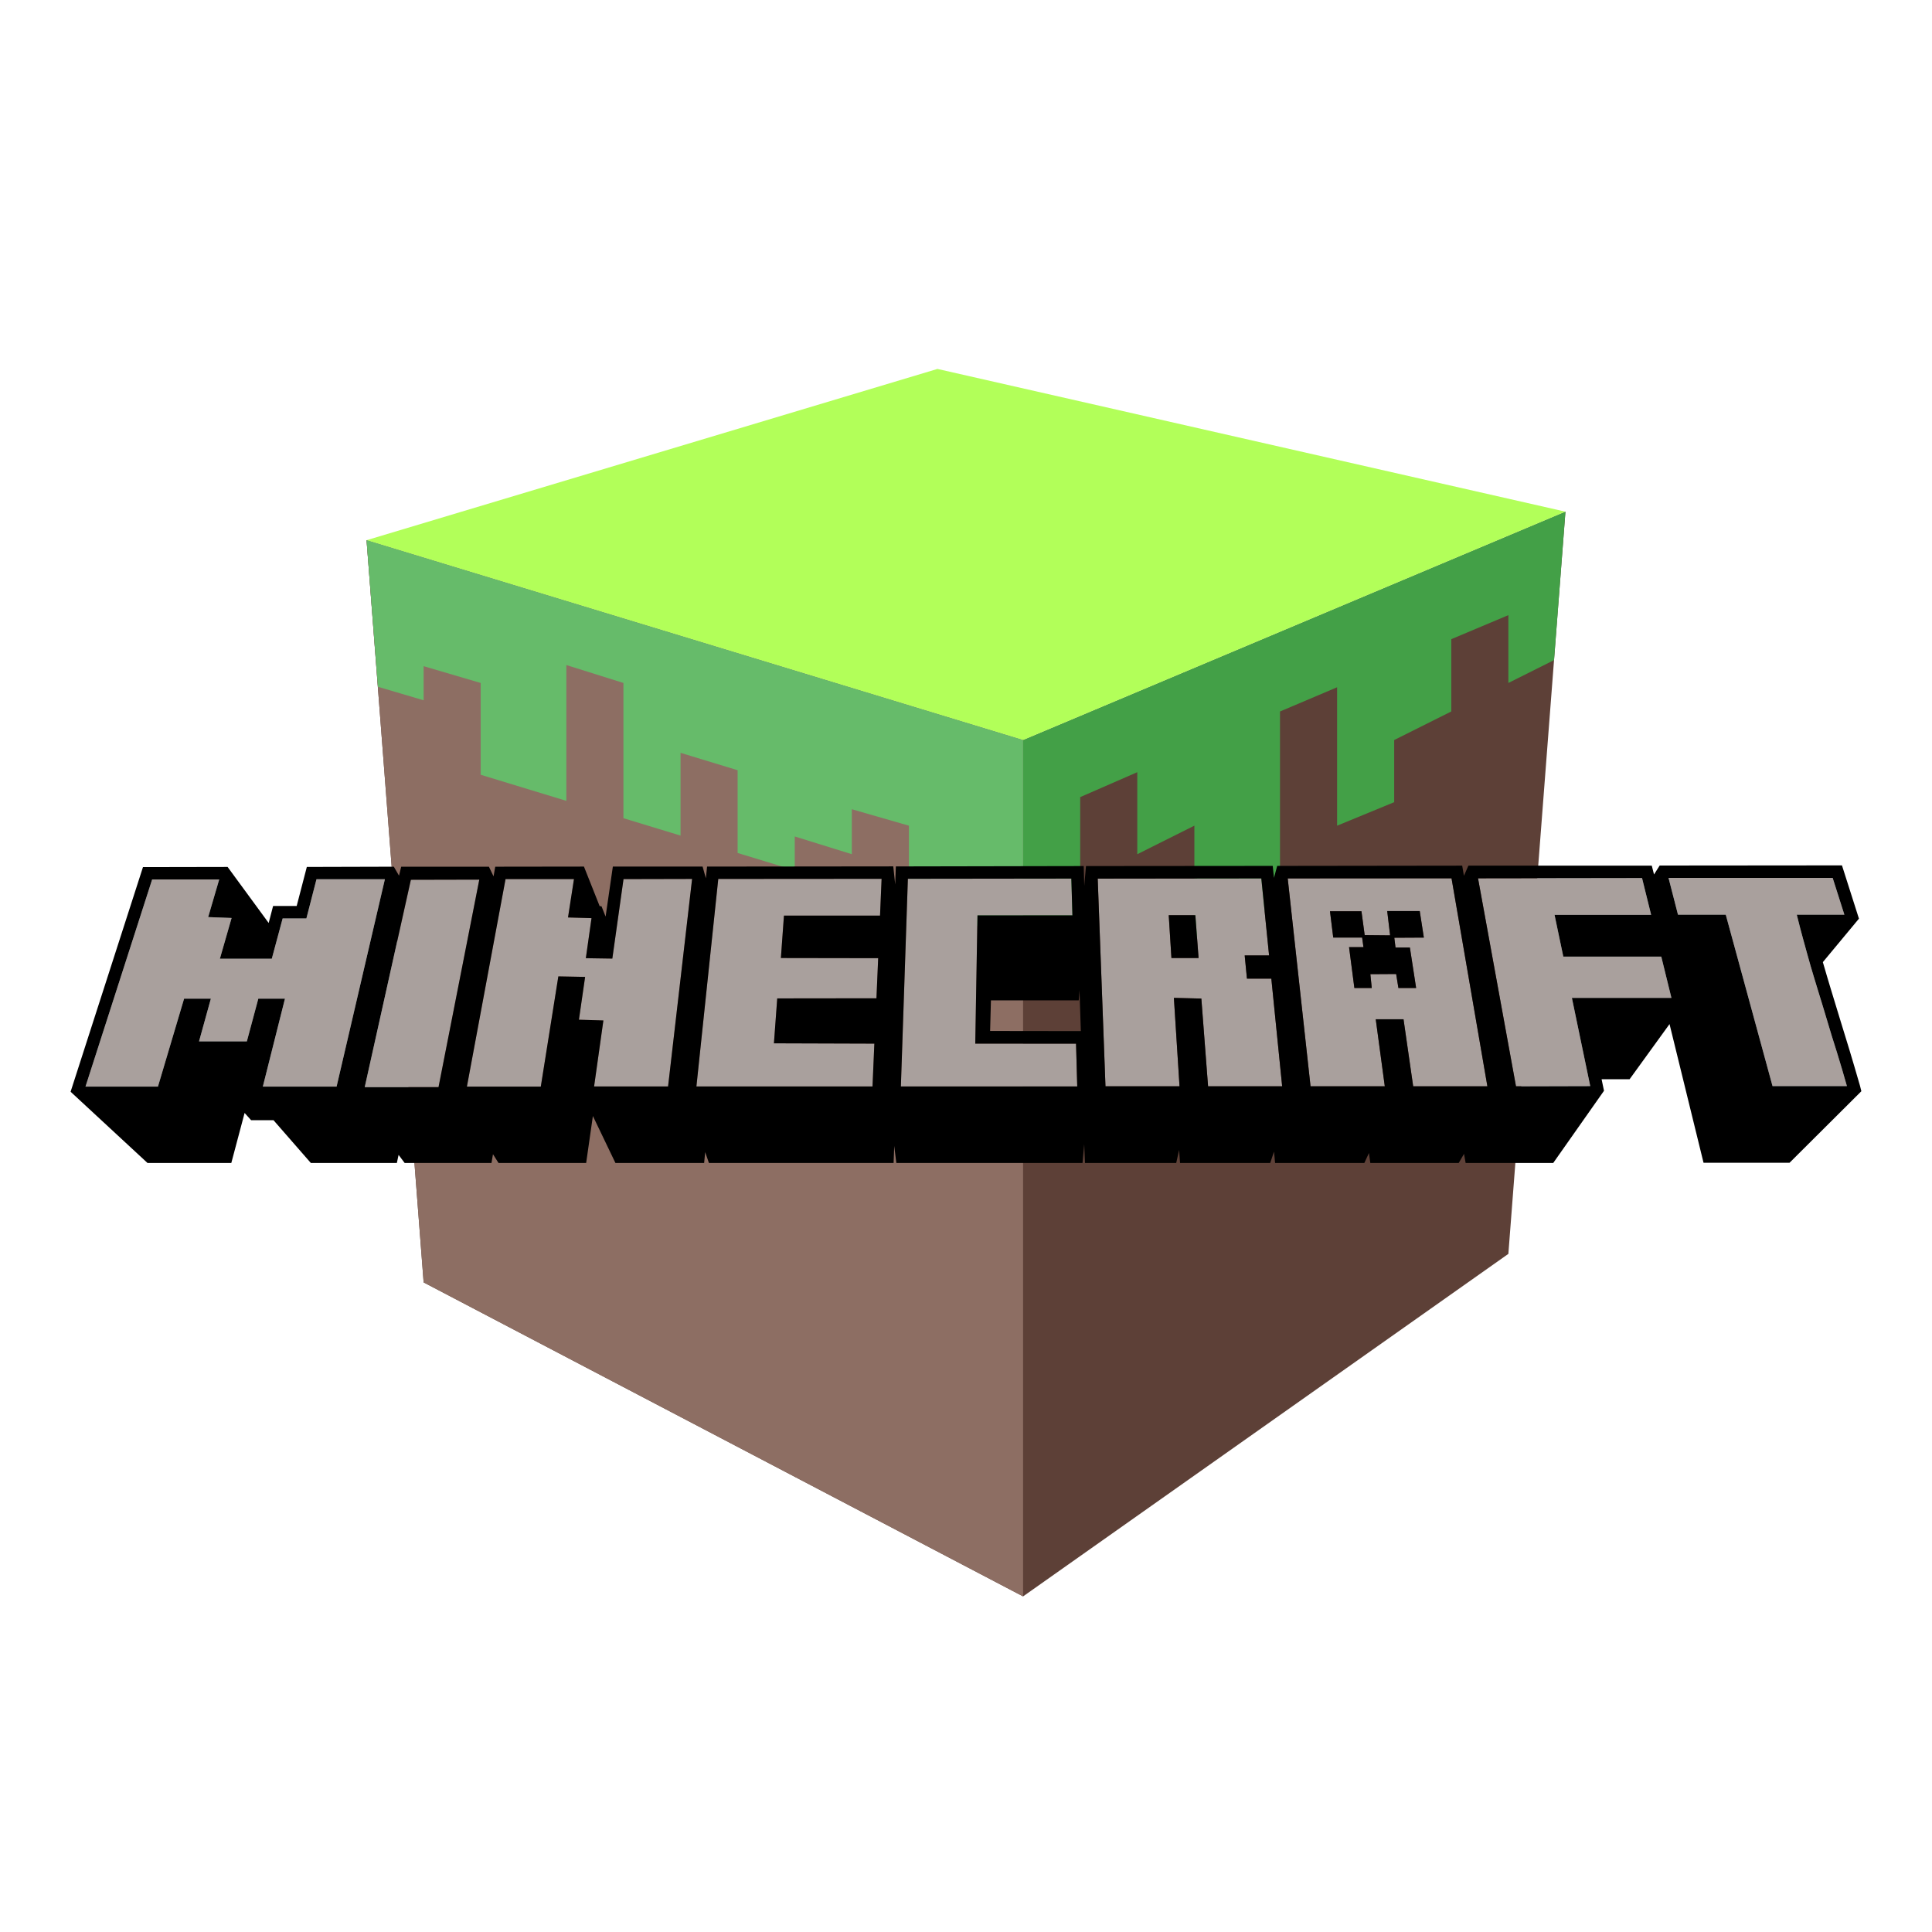 <svg xmlns="http://www.w3.org/2000/svg" viewBox="0 0 48 48">
    <path fill="#5d4037" d="M25.418 18.386 9.107 13.421l1.418 18.44 14.893 7.801 12.057-8.51 1.418-18.44-13.475 5.674Z"/>
    <path fill="#8d6e63" d="m9.107 13.421 1.418 18.44 14.893 7.801V18.386L9.107 13.421Z"/>
    <path fill="#43a047" d="M26.837 22.753v-2.949l1.418-.619v2.038l1.419-.71v2.837l2.127-.87v-4.803l1.419-.602v3.439l1.418-.584v-1.544l1.419-.71V15.88l1.418-.597v1.685l1.135-.568.283-3.688-13.475 5.674v4.964l1.419-.597Z"/>
    <path fill="#b2ff59" d="M9.107 13.421 23.29 9.166l15.602 3.546-13.475 5.674-16.311-4.965Z"/>
    <path fill="#66bb6a" d="m9.107 13.421.283 3.642 1.135.335v-.847l1.418.417v2.281l2.128.648v-3.374l1.418.445v3.36l1.419.432v-2.056l1.418.432v2.056l1.419.432v-.842l1.418.44v-1.117l1.419.409v1.973l2.836.863v-4.964L9.107 13.421Z"/>
    <path fill="#a9a09d" d="M41.454 21.811h4.078l.291.914H44.64l.008.03c.048.202.104.406.16.612.055.21.118.419.177.636.065.213.128.435.197.652.068.223.137.441.202.664.042.135.08.269.122.406.043.135.085.276.13.413l.128.423c.042.14.08.282.122.423h-1.848l-1.162-4.259h-1.187l-.235-.914ZM40.796 21.815l.226.914h-2.4l.218 1.038h2.434l.252 1.025h-2.473l.456 2.192-1.845.005-.943-5.168 4.075-.006ZM36.063 21.82l.891 5.17H35.11l-.24-1.667h-.69l.225 1.666H32.56l-.567-5.165 4.07-.003Zm-1.598.816.072.603-.632-.006-.08-.593h-.782l.081.654h.718l.033.238h-.358l.132 1.014h.432l-.035-.343.641-.004.056.347h.44l-.155-1.005h-.357l-.03-.243.734-.004-.102-.658h-.808ZM31.337 21.824l.193 1.913h-.606l.056.577h.606l.269 2.675h-1.841l-.167-2.18-.682-.017.14 2.197h-1.84l-.193-5.16 4.065-.005Zm-2.3.914.067 1.064h.674l-.08-1.064h-.661ZM26.618 21.828l.026.914h-2.359l-.055 3.187h2.504l.03 1.064h-4.382l.174-5.16 4.062-.005ZM21.903 21.834l-.039.914h-2.387l-.076 1.054 2.417.004-.043.996-2.465.003-.082 1.116 2.495.008-.046 1.064h-4.375l.543-5.156 4.058-.003ZM17.195 21.837l-.597 5.156H14.76l.231-1.64-.608-.018.154-1.064-.665-.013-.436 2.739H11.6l.96-5.156h1.7l-.148.953.584.017-.141.995.658.01.278-1.975 1.704-.004ZM11.908 21.854l-1.013 5.155H9.062l1.146-5.151 1.7-.004ZM7.862 21.845h1.7l-1.2 5.152H6.53l.55-2.186h-.662l-.285 1.062H4.945l.294-1.062h-.665l-.65 2.186h-1.8L3.78 21.85h1.666l-.274.935.582.022-.291 1.012h1.29l.269-1h.59l.251-.974Z"/>
    <path d="m45.764 21.5-4.53.004-.14.222-.056-.219h-4.556l-.111.252-.043-.252-4.596.006-.081.298-.03-.298-4.64.004-.043.49-.013-.49-4.668.009-.016.449-.048-.45-4.626.005-.03.29-.081-.29h-2.23l-.18 1.242-.102-.256-.046-.004-.39-.982-2.204.003-.042.24-.115-.24H9.968l-.055.223-.128-.223-2.162.006-.252.97h-.586l-.11.422-1.02-1.392-2.103.004-1.798 5.581 1.91 1.769h2.083l.33-1.242.162.18h.556l.927 1.062H9.86l.043-.2.15.2h2.158l.037-.217.137.217h2.178l.167-1.166.56 1.166h2.204l.026-.269.093.269h4.588l.016-.423.052.423h4.626l.042-.465.019.465h2.267l.072-.324.023.324h2.24l.095-.282.026.282h2.218l.114-.247.034.247h2.197l.131-.226.04.226h2.177l1.261-1.793-.06-.287h.696l.992-1.37.845 3.446h2.136l1.785-1.778-.034-.135-.137-.47-.128-.43s-.406-1.32-.458-1.497c-.063-.213-.131-.432-.19-.641l-.01-.034.897-1.08-.422-1.324Zm-4.31.311h4.078l.291.914H44.64l.008.03c.048.202.104.406.16.612.055.21.118.419.177.636.065.213.128.435.197.652.068.223.137.441.202.664.042.135.08.269.122.406.043.135.085.276.13.413l.128.423c.042.14.08.282.122.423h-1.848l-1.162-4.259h-1.187l-.235-.914Zm-.658.004.226.914h-2.4l.218 1.038h2.434l.252 1.025h-2.473l.456 2.192-1.845.005-.943-5.168 4.075-.006Zm-4.733.006.891 5.168H35.11l-.24-1.666h-.69l.225 1.666H32.56l-.567-5.165 4.07-.003Zm-4.726.003.193 1.913h-.606l.056.577h.606l.269 2.675h-1.841l-.167-2.18-.682-.017.14 2.197h-1.84l-.193-5.16 4.065-.005Zm-4.72.004.027.914h-2.359l-.055 3.187h2.504l.03 1.064h-4.382l.174-5.16 4.062-.005Zm-4.714.006-.039.914h-2.387l-.076 1.054 2.417.004-.043.996-2.465.003-.082 1.116 2.495.008-.046 1.064h-4.375l.543-5.156 4.058-.003Zm-4.708.003-.597 5.156H14.76l.231-1.64-.608-.018.154-1.064-.665-.013-.436 2.739H11.6l.96-5.156h1.7l-.148.953.584.017-.141.995.658.01.278-1.975 1.704-.004Zm-9.333.008h1.7l-1.2 5.152H6.53l.55-2.186h-.662l-.285 1.062H4.945l.294-1.062h-.665l-.65 2.186h-1.8L3.78 21.85h1.666l-.274.935.582.022-.291 1.012h1.29l.269-1h.59l.251-.974Zm4.046.009-1.013 5.155H9.062l1.146-5.151 1.7-.004Zm22.557.782.072.603-.632-.006-.08-.593h-.782l.081.654h.718l.033.238h-.358l.132 1.014h.432l-.035-.343.641-.004.056.347h.44l-.155-1.005h-.357l-.03-.243.734-.004-.102-.658h-.808Zm-5.428.102.067 1.064h.674l-.08-1.064h-.661Zm-2.217 1.863.033 1.016-2.254-.003.02-.76h2.182l.019-.253Z"/>
</svg>
